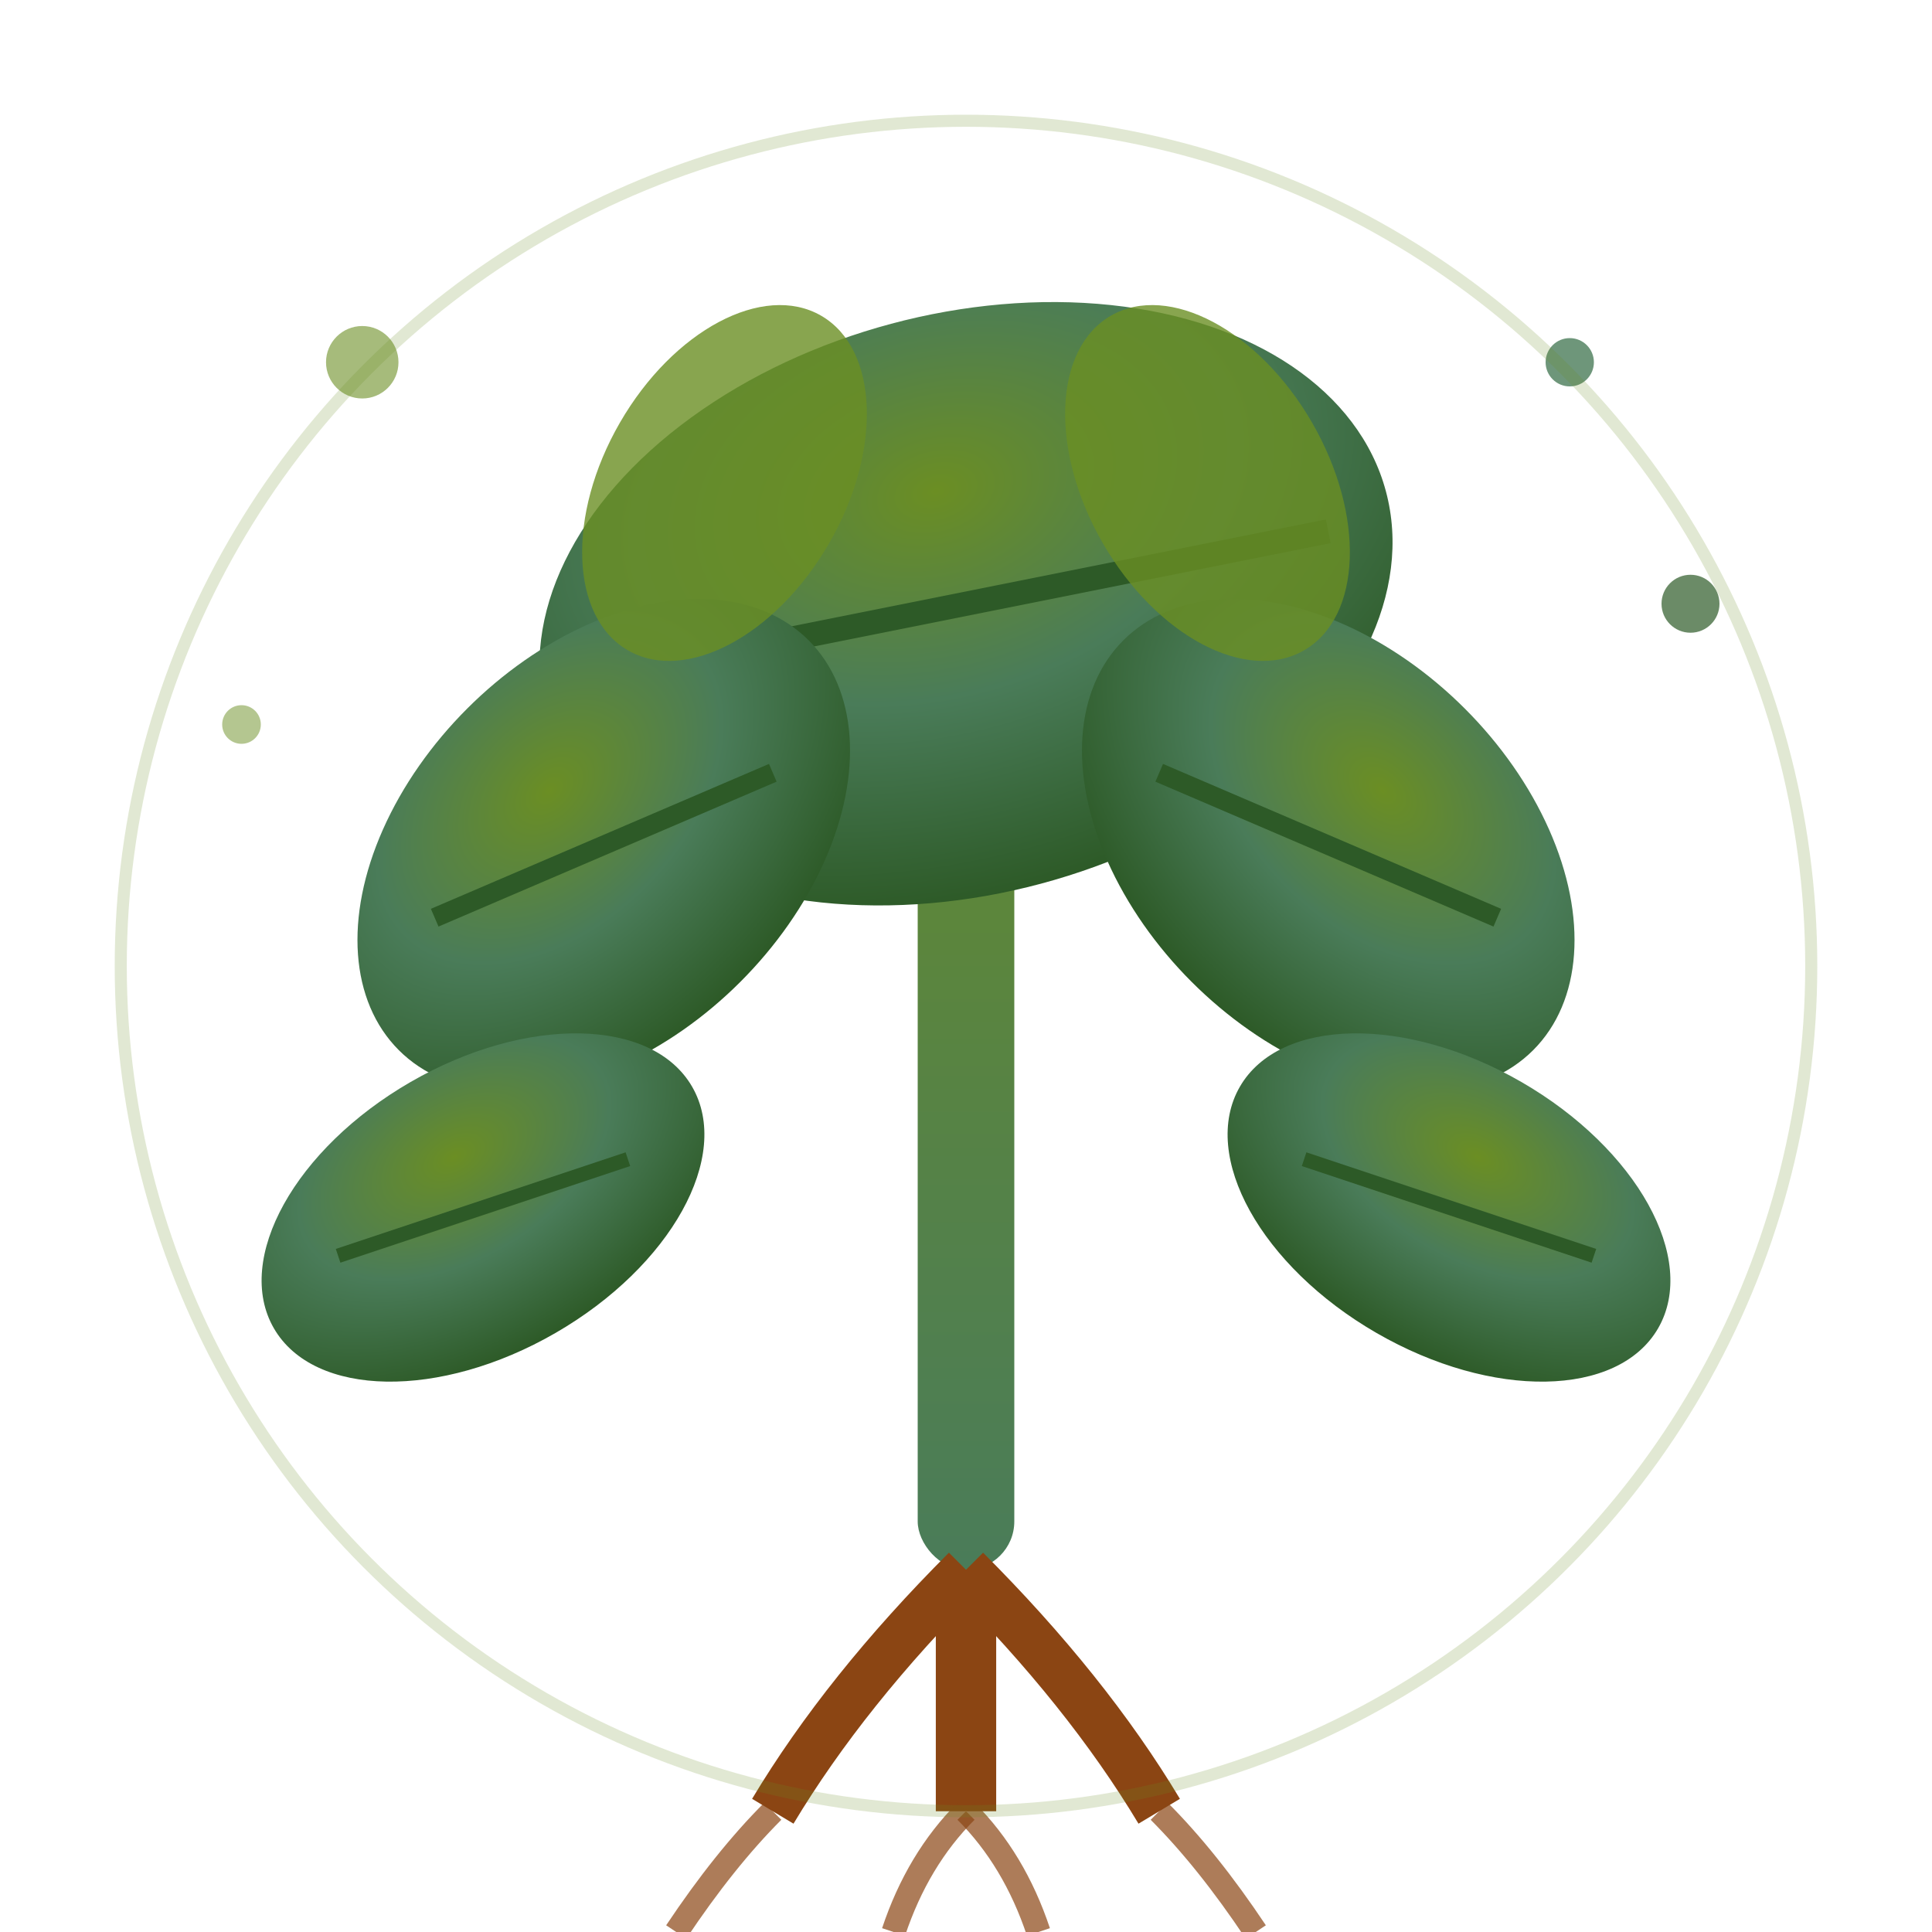 <svg xmlns="http://www.w3.org/2000/svg" viewBox="0 0 80 80" width="80" height="80">
  <defs>
    <radialGradient id="herbGradient" cx="50%" cy="30%" r="70%">
      <stop offset="0%" style="stop-color:#6b8e23;stop-opacity:1" />
      <stop offset="50%" style="stop-color:#4a7c59;stop-opacity:1" />
      <stop offset="100%" style="stop-color:#2d5a27;stop-opacity:1" />
    </radialGradient>
    <linearGradient id="stemGradient" x1="0%" y1="0%" x2="0%" y2="100%">
      <stop offset="0%" style="stop-color:#6b8e23;stop-opacity:1" />
      <stop offset="100%" style="stop-color:#4a7c59;stop-opacity:1" />
    </linearGradient>
  </defs>
  
  <!-- Main central stem -->
  <rect x="38" y="15" width="4" height="50" fill="url(#stemGradient)" rx="2"/>
  
  <!-- Large central leaf -->
  <ellipse cx="40" cy="25" rx="18" ry="12" fill="url(#herbGradient)" transform="rotate(-15 40 25)"/>
  
  <!-- Central leaf vein -->
  <path d="M25 28 Q40 25, 55 22" 
        stroke="#2d5a27" 
        stroke-width="1" 
        fill="none"/>
  
  <!-- Left side leaves -->
  <ellipse cx="25" cy="35" rx="12" ry="8" fill="url(#herbGradient)" transform="rotate(-45 25 35)"/>
  <path d="M18 38 Q25 35, 32 32" 
        stroke="#2d5a27" 
        stroke-width="0.8" 
        fill="none"/>
  
  <ellipse cx="20" cy="50" rx="10" ry="6" fill="url(#herbGradient)" transform="rotate(-30 20 50)"/>
  <path d="M14 52 Q20 50, 26 48" 
        stroke="#2d5a27" 
        stroke-width="0.6" 
        fill="none"/>
  
  <!-- Right side leaves -->
  <ellipse cx="55" cy="35" rx="12" ry="8" fill="url(#herbGradient)" transform="rotate(45 55 35)"/>
  <path d="M48 32 Q55 35, 62 38" 
        stroke="#2d5a27" 
        stroke-width="0.8" 
        fill="none"/>
  
  <ellipse cx="60" cy="50" rx="10" ry="6" fill="url(#herbGradient)" transform="rotate(30 60 50)"/>
  <path d="M54 48 Q60 50, 66 52" 
        stroke="#2d5a27" 
        stroke-width="0.6" 
        fill="none"/>
  
  <!-- Small top leaves -->
  <ellipse cx="30" cy="20" rx="8" ry="5" fill="#6b8e23" transform="rotate(-60 30 20)" opacity="0.8"/>
  <ellipse cx="50" cy="20" rx="8" ry="5" fill="#6b8e23" transform="rotate(60 50 20)" opacity="0.8"/>
  
  <!-- Root system -->
  <g transform="translate(40, 65)">
    <path d="M0 0 Q-5 5, -8 10" 
          stroke="#8b4513" 
          stroke-width="2" 
          fill="none"/>
    <path d="M0 0 Q0 5, 0 10" 
          stroke="#8b4513" 
          stroke-width="2.5" 
          fill="none"/>
    <path d="M0 0 Q5 5, 8 10" 
          stroke="#8b4513" 
          stroke-width="2" 
          fill="none"/>
    
    <!-- Small root hairs -->
    <path d="M-8 10 Q-10 12, -12 15" 
          stroke="#8b4513" 
          stroke-width="1" 
          fill="none" 
          opacity="0.7"/>
    <path d="M0 10 Q-2 12, -3 15" 
          stroke="#8b4513" 
          stroke-width="1" 
          fill="none" 
          opacity="0.7"/>
    <path d="M0 10 Q2 12, 3 15" 
          stroke="#8b4513" 
          stroke-width="1" 
          fill="none" 
          opacity="0.7"/>
    <path d="M8 10 Q10 12, 12 15" 
          stroke="#8b4513" 
          stroke-width="1" 
          fill="none" 
          opacity="0.7"/>
  </g>
  
  <!-- Decorative elements -->
  <circle cx="15" cy="15" r="1.5" fill="#6b8e23" opacity="0.6"/>
  <circle cx="65" cy="15" r="1" fill="#4a7c59" opacity="0.8"/>
  <circle cx="70" cy="25" r="1.2" fill="#2d5a27" opacity="0.7"/>
  <circle cx="10" cy="30" r="0.8" fill="#6b8e23" opacity="0.5"/>
  
  <!-- Subtle glow effect -->
  <circle cx="40" cy="40" r="35" fill="none" stroke="#6b8e23" stroke-width="0.5" opacity="0.2"/>
</svg>
